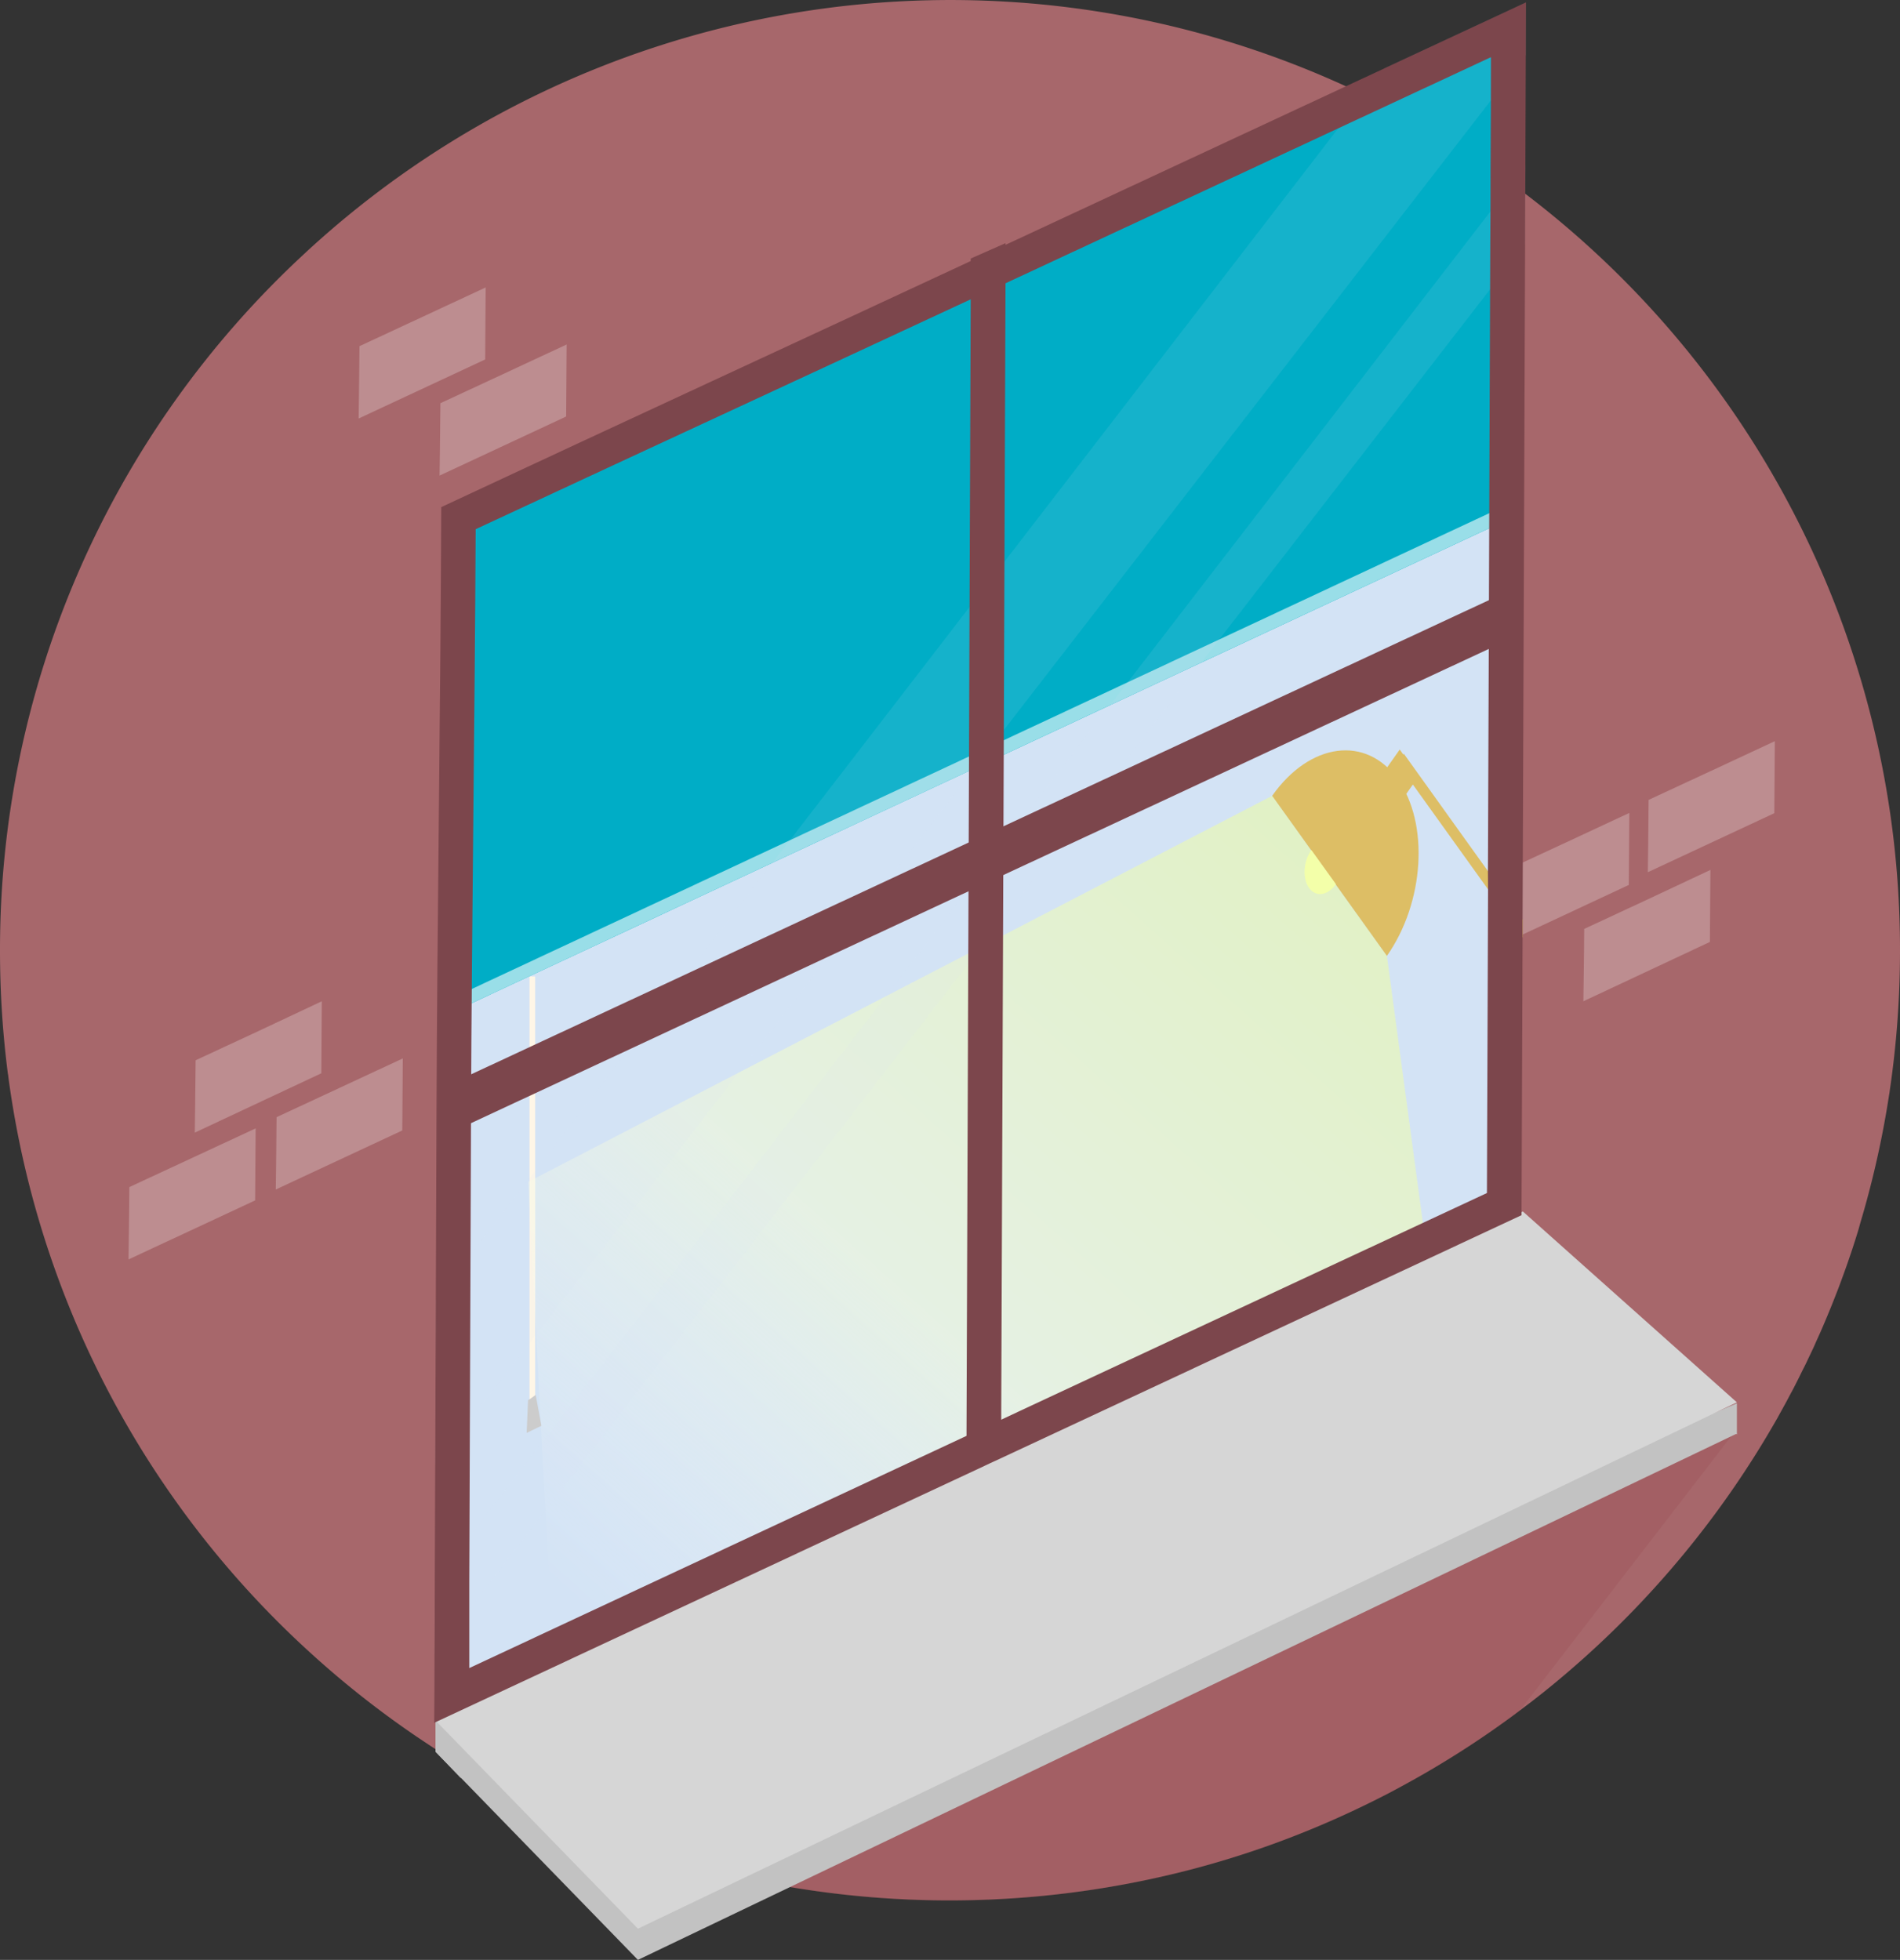 <svg xmlns="http://www.w3.org/2000/svg" xmlns:xlink="http://www.w3.org/1999/xlink" width="506.24" height="522.206" viewBox="0 0 506.24 522.206"><rect x="0" y="0" width="506.24" height="522.206" fill="#333333" stroke="none"/><defs><style>.a{fill:#a7676b;}.b{fill:#914146;opacity:0.2;}.c{fill:#bd8d90;}.d{fill:#c2c2c2;}.e,.j{fill:#d3e3f5;}.f{fill:#fef6e7;}.g{opacity:0.5;fill:url(#a);}.h{fill:#00adc6;}.i{fill:#99dee8;}.j{opacity:0.1;}.k{fill:#ddbe65;}.l{fill:#f3ffa9;}.m{fill:#ccc;}.n{fill:#7c464c;}.o{fill:#d6d6d6;}</style><linearGradient id="a" x1="-0.771" y1="0.187" x2="0.105" y2="-0.744" gradientUnits="objectBoundingBox"><stop offset="0" stop-color="#fff" stop-opacity="0"/><stop offset="0.41" stop-color="#f9ffd2"/><stop offset="1" stop-color="#f0ff93"/></linearGradient></defs><g transform="translate(-407 -3840)"><g transform="translate(385.12 3817.786)"><path class="a" d="M528.12,275.48A255.138,255.138,0,0,1,525.36,313a7.19,7.19,0,0,1-.12.79,253.824,253.824,0,0,1-7.15,32.43c-.35,1.17-.69,2.34-1,3.5-.31,1-.61,2-.93,3l-.27.82c-.28.9-.58,1.8-.88,2.7-.08.21-.15.44-.23.66-.36,1.07-.73,2.15-1.11,3.2s-.82,2.28-1.23,3.4-.85,2.27-1.29,3.39-.88,2.25-1.33,3.36-.9,2.22-1.37,3.33-.94,2.22-1.42,3.32-1,2.19-1.47,3.28-1,2.18-1.52,3.27-1,2.16-1.56,3.23-1.05,2.14-1.6,3.22-1,2-1.57,3.05l-.11.19c-.53,1-1.08,2.06-1.64,3.08h0c-.55,1-1.14,2.08-1.72,3.12q-.28.54-.6,1.08A254.311,254.311,0,0,1,439.31,468c-4.07,3.48-8.23,6.82-12.53,10-1.9,1.44-3.84,2.85-5.79,4.23a251.993,251.993,0,0,1-25.42,15.8q-4.63,2.54-9.38,4.84a253.705,253.705,0,0,1-26.88,11.3q-9.85,3.48-20.08,6.16a255.361,255.361,0,0,1-104.88,5q-2.83-.45-5.66-1a251.1,251.1,0,0,1-85.81-32.94c-1.65-1-3.27-2-4.88-3.06-1.39-.92-2.77-1.82-4.15-2.75a252.6,252.6,0,0,1-29.61-23.29l-.09-.09c-.15-.12-.3-.27-.45-.41l-.27-.24a252.54,252.54,0,0,1-79.34-152.5,4.419,4.419,0,0,0-.12-.8,256.718,256.718,0,0,1-2.09-32.77,252.43,252.43,0,0,1,81-185.57c.17-.16.35-.31.51-.48A253,253,0,0,1,528.12,275.48Z"/><path class="b" d="M484.71,402.87l-57.93,75.18c-1.9,1.44-3.84,2.85-5.79,4.23a251.993,251.993,0,0,1-25.42,15.8q-4.63,2.54-9.38,4.84a253.689,253.689,0,0,1-26.88,11.3q-9.85,3.48-20.08,6.16a255.36,255.36,0,0,1-104.88,5q-2.83-.45-5.66-1a251.1,251.1,0,0,1-85.81-32.94c-1.65-1-3.27-2-4.88-3.06l66.11-85.67Z"/><path class="c" d="M494.77,219.7c0,1.69-.11,12.92-.14,19.19l-33.7,15.73c0-.71.19-13,.21-19.28,5.61-2.62,11.16-5.17,16.78-7.79Z"/><path class="c" d="M456,238.82c0,1.69-.11,12.93-.14,19.19l-33.71,15.74c0-.71.2-13,.22-19.29,5.61-2.61,11.16-5.17,16.78-7.79Z"/><path class="c" d="M477.61,254c0,1.69-.12,12.93-.14,19.19L443.76,289c0-.71.2-13,.22-19.28,5.61-2.62,11.15-5.18,16.77-7.8Z"/><path class="c" d="M151.29,98.8c0,1.69-.12,12.93-.14,19.19l-33.71,15.74c0-.71.19-13,.22-19.28,5.61-2.62,11.15-5.18,16.77-7.8Z"/><path class="c" d="M172.86,114c0,1.69-.11,12.93-.13,19.19L139,148.93c0-.71.19-13,.22-19.28,5.6-2.62,11.15-5.17,16.77-7.79Z"/><path class="c" d="M107.62,289c0,1.69-.11,12.93-.13,19.19L73.78,324c0-.7.19-13,.22-19.28l16.77-7.79Z"/><path class="c" d="M90,322.87c0,1.69-.12,12.92-.14,19.19L56.12,357.79c0-.71.2-13,.22-19.28,5.61-2.62,11.15-5.17,16.77-7.79Z"/><path class="c" d="M129.2,304.23c0,1.69-.11,12.93-.14,19.19l-33.7,15.74c0-.71.19-13,.21-19.28,5.61-2.62,11.16-5.18,16.78-7.8Z"/><path class="d" d="M484.66,396.12v8.31l-6.37-5.61Z"/><path class="e" d="M425.63,27c0,4.58,0,9.18-.05,13.77q-.27,72.38-.53,144.68-.32,79.14-.6,158.33L379,364.94,282.44,410q-64.23,30-128.52,60l-13.49,6.3q.12-33.61.26-67.27l.15-43.18q.1-24,.19-48c.19-52.84.76-105.57,1-158.42l.87-.87c47.25-22,93.37-43.4,140.73-65.47q52.5-24.48,105-48.93Z"/><rect class="f" width="1.52" height="113.53" transform="translate(162.96 282.38)"/><path class="g" d="M401,348.07c-31.74,17.54-232,111.24-232,111.24l-6.38-122.19L360.86,234.24l30.55,42.67Z"/><path class="h" d="M424.61,26.1V39.77c-.19,47.91-.93,68.54-1.12,120.94q-70.6,32.92-141,65.8t-141,65.84q.12-33.37.25-66.8.08-21.42.15-42.87c.07-15.89,1,27.44,1.14-25l.87-.87c46.93-21.88,92.72-43.09,139.74-65q52.13-24.3,104.29-48.59Z"/><path class="i" d="M423.48,156.71v4q-70.6,32.92-141,65.8t-141,65.84v-3.77Z"/><path class="j" d="M428.48,22.85v14L137.84,412.6q.06-22,.15-44L390.76,40.41Q409.65,31.64,428.48,22.85Z"/><path class="j" d="M428.33,66.42q-.06,10.39-.08,20.8l-290.6,375.7.07-19.24Z"/><path class="d" d="M137.91,488.94l53.94,55.48L484.66,404.18l-57.02-50.86Z"/><path class="k" d="M391.41,276.91c10-14.23,11.32-35.31,2.88-47.08s-23.41-9.8-33.45,4.42Z"/><path class="l" d="M371.28,248.7c-2.15,3.05-2.43,7.56-.62,10.09s5,2.09,7.16-1Z"/><path class="k" d="M395.09,235.84l-5.08-7.09,4.82-6.83,2.29,3.21,2.78,3.88Z"/><path class="k" d="M427.58,267.22v4.83l-9.2-12.84L394.2,225.5l1.73-2.44,15.28,21.33,7.17,10Z"/><path class="m" d="M163.21,394.89l-.63.38-.38,8.74,3.93-1.9-1.52-8.23Z"/><path class="n" d="M147.21,308.56Q215.42,276.79,283.62,245T420,181.47c0,4.35,0,8.7-.05,13L283.57,258q-68.22,31.77-136.41,63.58,0-6.48.05-13"/><path class="d" d="M137.91,480.63v8.31l6.75,7.02,8.01-6.68Z"/><path class="o" d="M137.91,480.63l53.94,55.48L484.66,395.87l-57.02-50.86Z"/><path class="n" d="M289.8,87v9.15L288.65,399v10.23l-6.17,2.88-3.08,1.43V403.32l1.12-302.83V91.1Z"/><path class="n" d="M283.61,90.33c-48.3,22.51-96,44.48-144.16,67-.2,53.9-1.07,108.4-1.27,162.29q-.23,62.06-.46,124.1,0,9.62-.07,19.23,0,9.16-.08,18.3,70.91-33.14,141.79-66.2l3.08-1.43c2.06-1,4.11-1.93,6.17-2.88Q357.85,378.39,427.28,346q.14-37,.28-73.94v-4.83q.15-41.37.31-82.74.18-48.61.36-97.26,0-10.39.08-20.81.06-21.78.15-43.56Q356.09,56.56,283.61,90.33ZM418.36,259.21l-.3,80.88q-52.41,24.44-104.7,48.85l-24.71,11.54-9.25,4.32-.88.41-52.6,24.55-79,36.91V443.72l.24-65,.22-59.07c.1-26.92.37-54.46.63-81.08.24-24.73.5-50.25.61-75.35,23.32-10.87,46.82-21.76,69.59-32.32,20.37-9.45,41.37-19.18,62.26-28.91l7-3.26,2.25-1c47.71-22.23,90.22-42,129.41-60.28q0,14.5-.1,29,0,10.41-.08,20.81l-.16,41.5-.2,55.76-.26,69.95Z"/></g></g></svg>